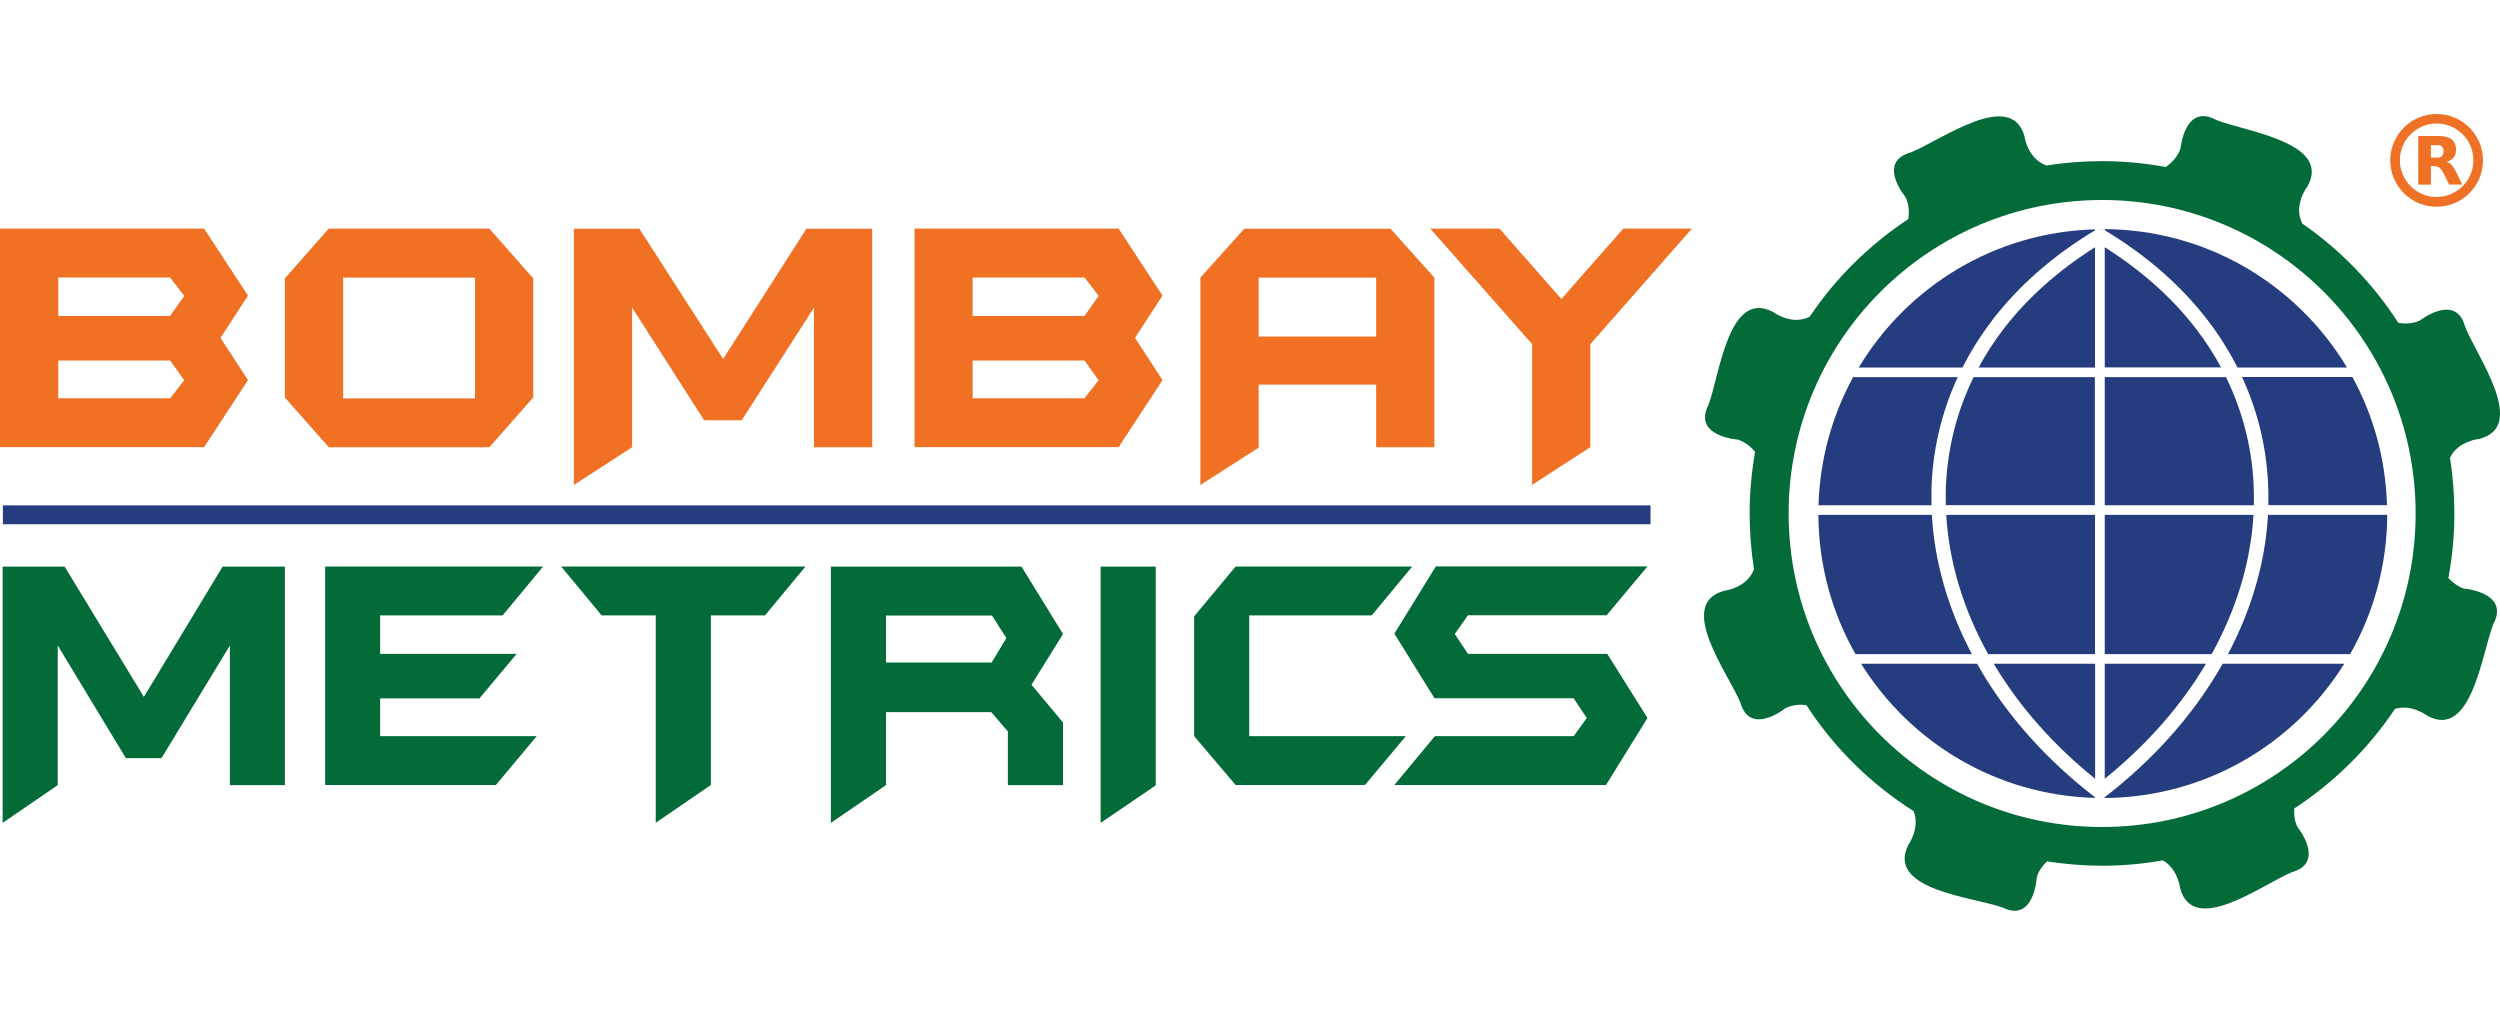 <?xml version="1.0" encoding="UTF-8"?>
<svg id="Layer_1" data-name="Layer 1" xmlns="http://www.w3.org/2000/svg" viewBox="0 0 200 82">
  <defs>
    <style>
      .cls-1 {
        fill: #253c7e;
      }

      .cls-2 {
        fill: #ef7125;
      }

      .cls-3 {
        fill-rule: evenodd;
      }

      .cls-3, .cls-4 {
        fill: #026b38;
      }

      .cls-5 {
        fill: #f07124;
      }
    </style>
  </defs>
  <path class="cls-2" d="M194.93,16.54c-2.04,0-3.71-1.66-3.71-3.71s1.66-3.71,3.71-3.71,3.71,1.66,3.71,3.71-1.66,3.71-3.71,3.71ZM194.93,9.88c-1.62,0-2.94,1.32-2.94,2.94s1.32,2.94,2.94,2.94,2.94-1.32,2.94-2.94-1.32-2.94-2.94-2.94Z"/>
  <path class="cls-2" d="M196.31,13.44c-.16-.26-.35-.44-.58-.48.53-.19.67-.47.72-.7.05-.24.08-.7-.24-1.04-.32-.34-1.02-.34-1.02-.34h-1.73v3.89h1.01v-1.48h.24c.29,0,.48.09.64.34.16.25.57,1.13.57,1.13h1.06s-.51-1.06-.67-1.32ZM195.48,12.19c0,.23-.19.42-.42.42h-.59v-1h.59c.23,0,.42.19.42.42v.16Z"/>
  <path class="cls-5" d="M135.35,18.29l-8.12,9.24v8.24l-4.66,3.02v-11.26l-8.15-9.24h5.54l4.95,5.63,4.95-5.63h5.5ZM110.09,22.21h-9.4v4.71h9.4v-4.71ZM114.75,35.78h-4.66v-5.01h-9.4v5.04l-4.66,2.99v-16.59l3.51-3.91h11.7l3.51,3.91v13.57ZM87.89,30.43l-1.13-1.59h-8.95v3.02h8.95l1.13-1.44ZM87.89,23.67l-1.13-1.47h-8.95v3.08h8.95l1.13-1.61ZM93,30.41l-3.51,5.36h-16.33v-17.48h16.33l3.51,5.36-2.2,3.38,2.2,3.38ZM69.78,35.78h-4.66v-11.17l-5.78,9.01h-3.01l-5.76-9.01v11.17l-4.66,3.02v-20.5h5.24l6.7,10.42,6.66-10.42h5.27v17.48ZM38,22.21h-10.55v9.66h10.55v-9.66ZM42.66,31.8l-3.51,3.98h-12.85l-3.51-3.98v-9.53l3.51-3.98h12.85l3.51,3.98v9.53ZM14.74,30.43l-1.13-1.59H4.66v3.02h8.95l1.13-1.44ZM14.74,23.67l-1.13-1.47H4.66v3.08h8.95l1.13-1.61ZM19.84,30.41l-3.51,5.36H0v-17.48h16.33l3.51,5.36-2.2,3.38,2.2,3.38Z"/>
  <path class="cls-4" d="M131.8,57.44l-3.32,5.36h-16.93l3.24-3.91h11.11l1.04-1.45-1.05-1.58h-11.13l-3.21-5.17,3.32-5.38h16.93l-3.27,3.91h-11.09l-1.06,1.5,1.06,1.59h11.14l3.22,5.13ZM112.98,45.32l-3.24,3.91h-9.8v9.66h12.53l-3.27,3.91h-10.35l-3.32-3.91v-9.58l3.32-3.99h14.13ZM92.46,62.83l-4.41,3v-20.5h4.41v17.51ZM80.51,51.05l-1.15-1.81h-8.48v3.76h8.45l1.18-1.95ZM85.04,62.81h-4.41v-4.29l-1.33-1.55h-8.42v5.84l-4.41,3.02v-20.5h15.25l3.32,5.39-2.52,4.06,2.52,3.02v5.01ZM64.44,45.32l-3.24,3.91h-4.33v13.57l-4.41,3.02v-16.59h-4.33l-3.24-3.91h19.56ZM43.45,45.32l-3.24,3.91h-9.8v3.08h10.92l-2.97,3.56h-7.95v3.02h12.53l-3.27,3.91h-13.66v-17.48h17.45ZM22.8,62.81h-4.41v-11.17l-5.47,9.01h-2.85l-5.45-9.01v11.17l-4.41,3.02v-20.5h4.96l6.34,10.42,6.3-10.42h4.98v17.48Z"/>
  <rect class="cls-1" x=".23" y="40.43" width="131.81" height="1.51"/>
  <path class="cls-3" d="M197.17,47.11c-.56-.18-1-.55-1.3-.86.31-1.68.48-3.4.48-5.17,0-1.52-.12-3.01-.35-4.46.65-1.36,2.35-1.51,2.35-1.51,3.92-1-.25-6.67-1.14-8.97-.73-2.75-3.62-.5-3.62-.5-.62.29-1.29.26-1.72.19-2.02-3.13-4.63-5.83-7.68-7.94-.77-1.49.41-2.98.41-2.98,1.96-3.54-5.03-4.39-7.32-5.32-2.5-1.35-2.84,2.29-2.84,2.29-.25.74-.82,1.23-1.17,1.48-1.66-.3-3.36-.47-5.11-.47-1.51,0-2.99.12-4.44.35-1.54-.55-1.76-2.34-1.76-2.34-1.09-3.84-6.76.37-9.09,1.29-2.77.77-.43,3.57-.43,3.57.32.65.29,1.35.22,1.77-3.12,2.06-5.81,4.71-7.89,7.81-1.45.73-2.92-.38-2.92-.38-3.58-1.89-4.29,5.12-5.17,7.42-1.3,2.53,2.35,2.79,2.35,2.79.63.2,1.09.63,1.38.97-.28,1.6-.44,3.25-.44,4.93,0,1.52.12,3.01.35,4.46-.56,1.53-2.38,1.73-2.38,1.73-3.91,1.06.36,6.66,1.29,8.95.78,2.73,3.63.43,3.63.43.59-.28,1.22-.29,1.65-.23,2.21,3.41,5.14,6.3,8.58,8.48.54,1.36-.42,2.69-.42,2.69-1.82,3.62,5.2,4.18,7.53,5.02,2.55,1.25,2.74-2.41,2.74-2.41.16-.56.51-.99.82-1.28,1.43.22,2.91.35,4.4.35,1.66,0,3.28-.15,4.87-.43,1.21.68,1.38,2.23,1.38,2.23,1.06,3.9,6.66-.36,8.95-1.29,2.73-.78.43-3.62.43-3.62-.25-.51-.28-1.06-.25-1.47,3.19-2.09,5.94-4.8,8.06-7.97,1.34-.41,2.59.55,2.59.55,3.55,1.94,4.36-5.05,5.28-7.34,1.33-2.51-2.31-2.83-2.31-2.83ZM168.17,66.16c-13.85,0-25.08-11.23-25.08-25.08s11.23-25.08,25.08-25.08,25.08,11.23,25.08,25.08-11.23,25.08-25.08,25.08Z"/>
  <path class="cls-1" d="M178.09,30.17h-9.71v10.25h11.93c0-.34.01-.68,0-1.01-.06-3.17-.79-6.3-2.23-9.23Z"/>
  <path class="cls-1" d="M168.38,18.42c3.43,2.06,6.16,4.5,8.22,7.18.94,1.22,1.73,2.49,2.4,3.8h8.76c-3.98-6.63-11.23-11.07-19.53-11.07-.18,0-.37,0-.55.01h.71v.08Z"/>
  <path class="cls-1" d="M168.38,52.33h8.55c1.99-3.59,3.13-7.38,3.35-11.14h-11.9v11.14Z"/>
  <path class="cls-1" d="M181.47,39.38c0,.34,0,.69,0,1.03h9.49c-.11-3.7-1.09-7.19-2.77-10.25h-8.83c1.36,2.94,2.05,6.05,2.11,9.21Z"/>
  <path class="cls-1" d="M177.69,29.4c-.57-1.06-1.24-2.1-2.01-3.1-1.85-2.41-4.28-4.61-7.3-6.52v9.61h9.31Z"/>
  <path class="cls-1" d="M159.39,25.6c2.06-2.68,4.79-5.12,8.22-7.18v-.07c-8.04.21-15.03,4.59-18.91,11.05h8.3c.66-1.31,1.46-2.58,2.4-3.8Z"/>
  <path class="cls-1" d="M167.6,19.78c-3.02,1.91-5.45,4.11-7.3,6.52-.77,1-1.44,2.03-2.01,3.1h9.31v-9.61Z"/>
  <path class="cls-1" d="M168.38,62.3c3.37-2.72,6.08-5.82,8.05-9.12.02-.03.03-.05.05-.08h-8.1v9.2Z"/>
  <path class="cls-1" d="M159.5,53.1s.03.05.05.08c1.97,3.3,4.68,6.4,8.06,9.12v-9.2h-8.1Z"/>
  <path class="cls-1" d="M167.6,30.17h-9.71c-1.44,2.93-2.17,6.06-2.23,9.23,0,.34,0,.67,0,1.01h11.93v-10.25Z"/>
  <path class="cls-1" d="M167.6,41.19h-11.9c.22,3.76,1.36,7.55,3.35,11.14h8.55v-11.14Z"/>
  <path class="cls-1" d="M154.55,41.19h-9.08c.02,4.05,1.1,7.85,2.97,11.14h9.31c-1.9-3.6-2.99-7.38-3.2-11.14Z"/>
  <path class="cls-1" d="M158.56,53.77c-.13-.22-.26-.45-.39-.67h-9.28c3.92,6.29,10.81,10.52,18.71,10.73v-.05c-3.83-2.95-6.87-6.36-9.05-10.01Z"/>
  <path class="cls-1" d="M154.51,39.38c.06-3.16.75-6.28,2.11-9.21h-8.37c-1.67,3.06-2.66,6.54-2.77,10.25h9.04c0-.34-.01-.69,0-1.03Z"/>
  <path class="cls-1" d="M181.44,41.19c-.21,3.76-1.3,7.54-3.2,11.14h9.77c1.87-3.29,2.95-7.09,2.97-11.14h-9.54Z"/>
  <path class="cls-1" d="M177.42,53.77c-2.18,3.65-5.22,7.06-9.05,10.01v.06c8.09-.06,15.17-4.33,19.17-10.74h-9.73c-.13.22-.25.45-.39.67Z"/>
</svg>
